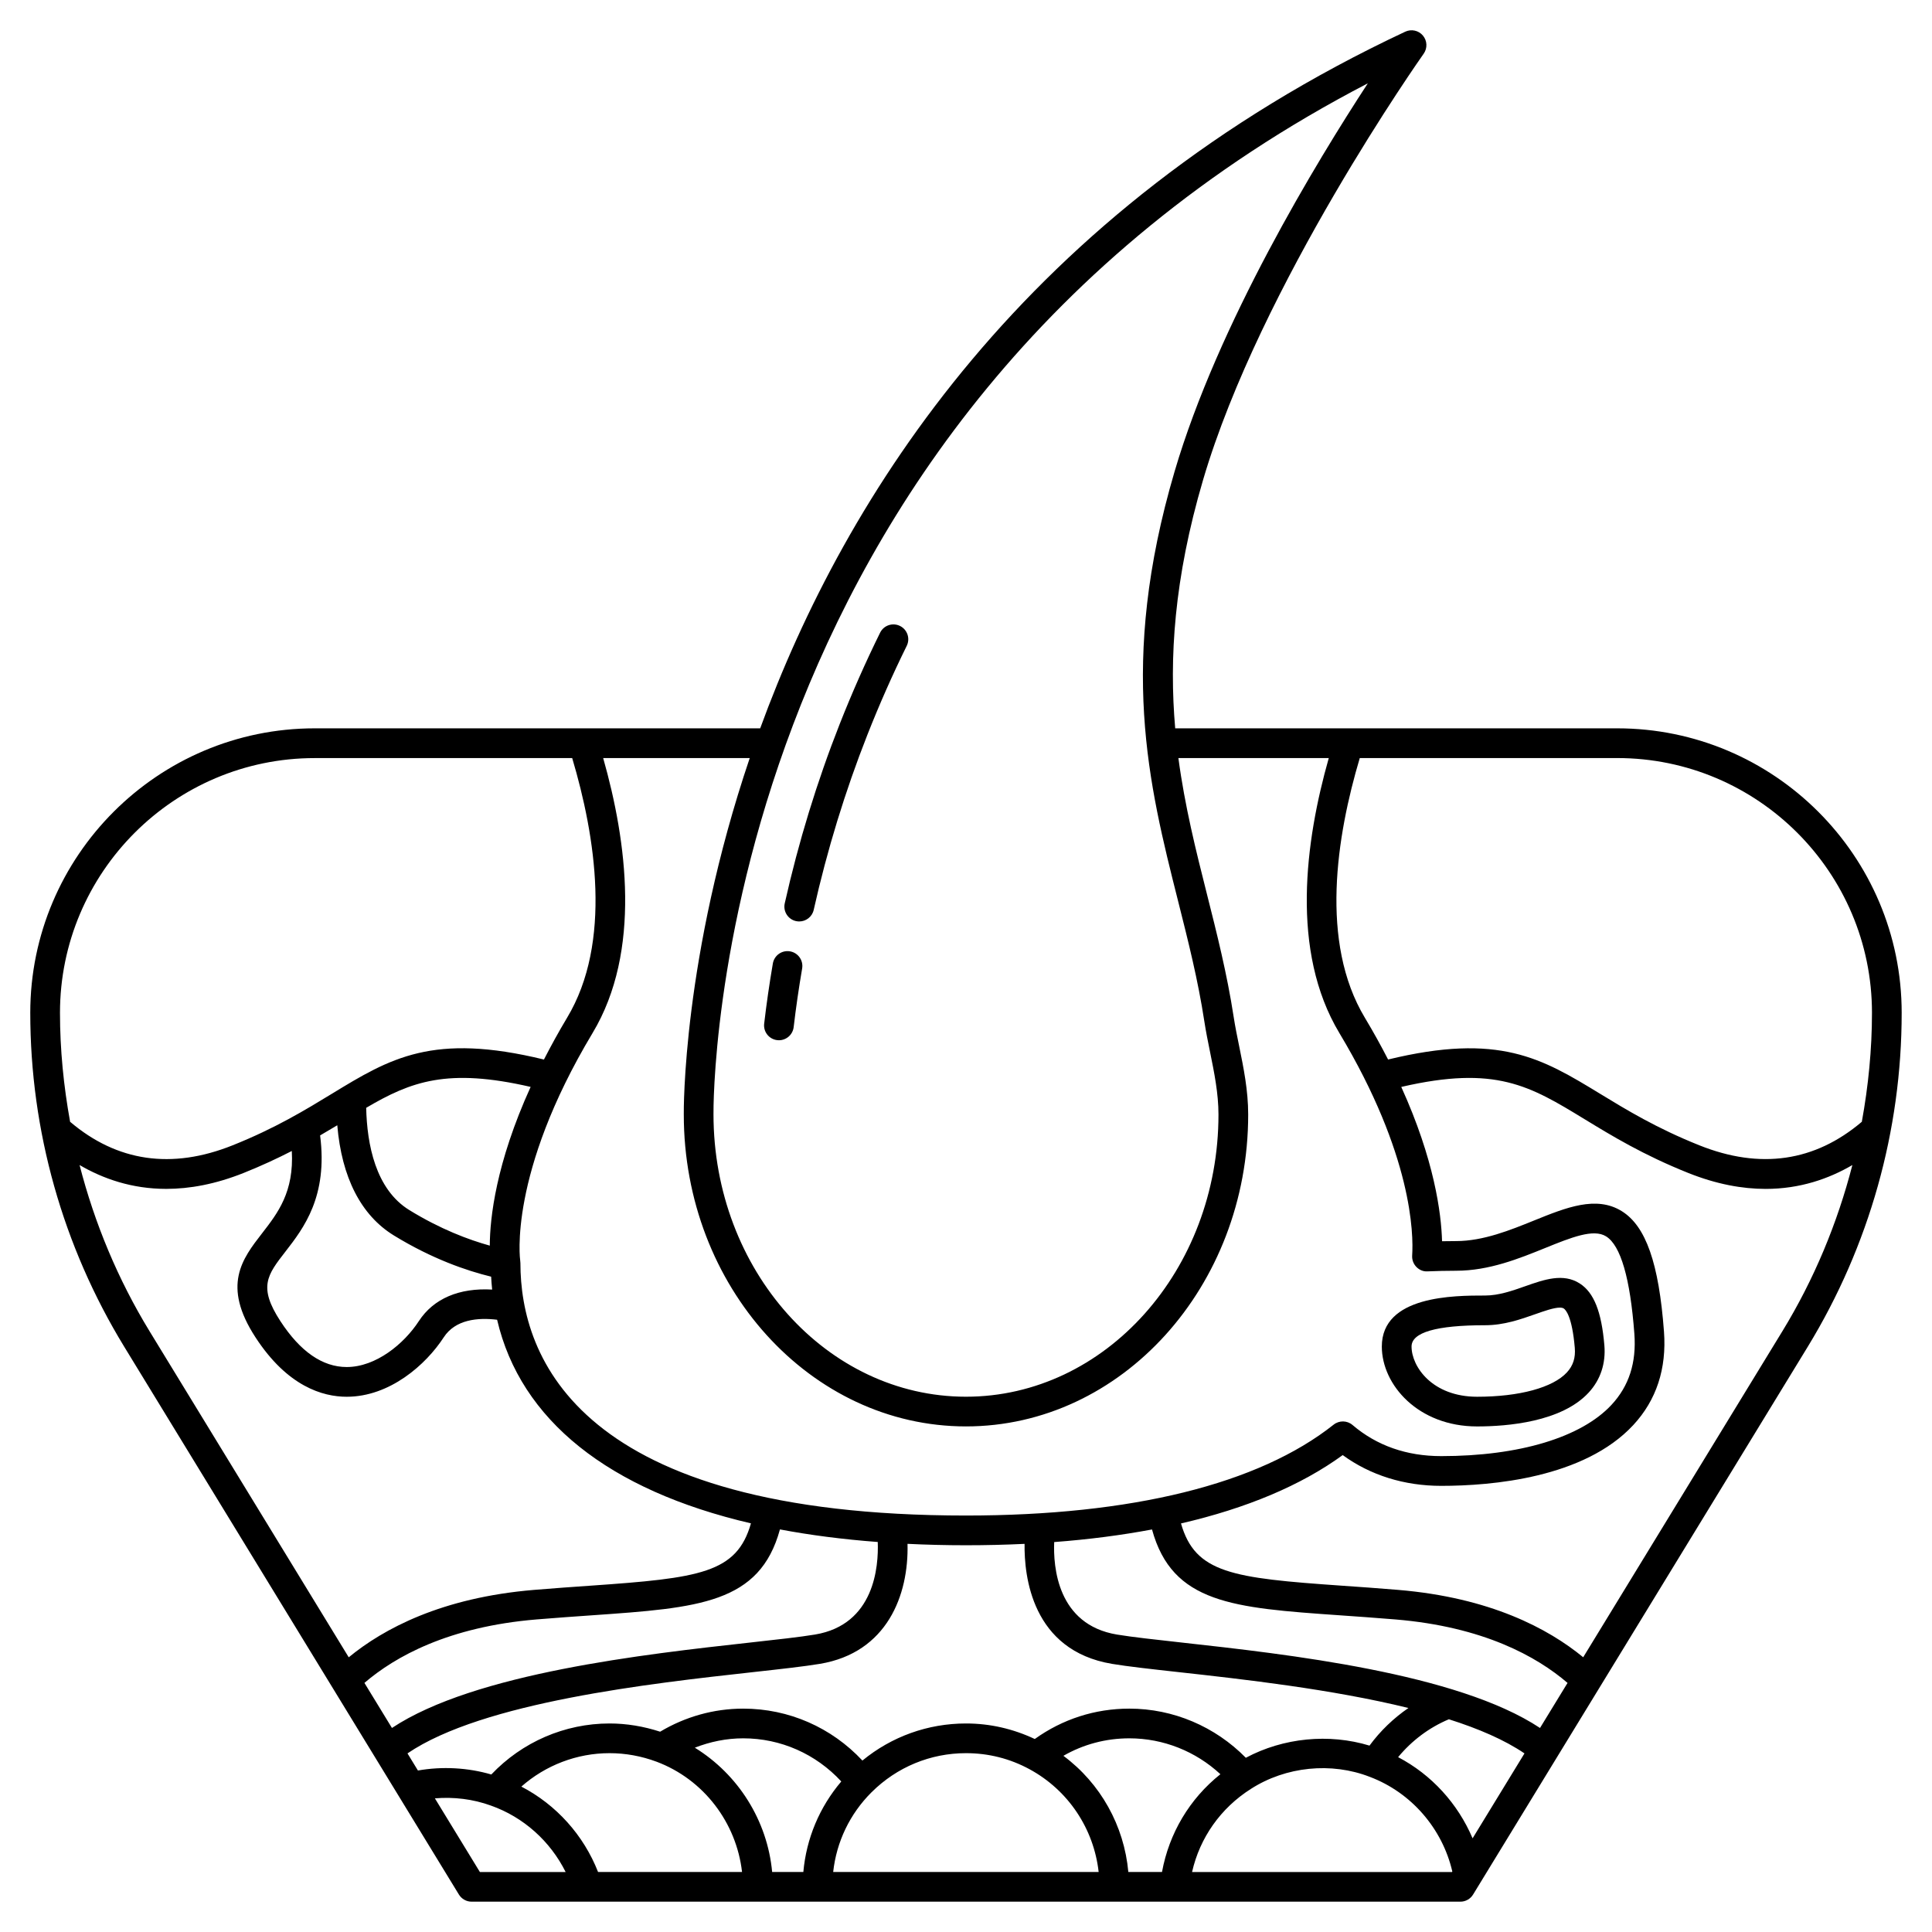 <?xml version="1.0" encoding="UTF-8"?>
<!-- Uploaded to: SVG Repo, www.svgrepo.com, Generator: SVG Repo Mixer Tools -->
<svg fill="#000000" width="800px" height="800px" version="1.1" viewBox="144 144 512 512" xmlns="http://www.w3.org/2000/svg">
 <g>
  <path d="m572.58 337.02h-117.14c-1.613-18.531-0.34-39.582 7.375-65.801 15.219-51.746 58.043-112.37 58.469-112.98 1.035-1.457 0.961-3.43-0.184-4.801-1.148-1.379-3.074-1.793-4.691-1.043-100.73 47.281-148.39 122.88-170.95 184.62h-118.05c-41.57 0-75.387 33.816-75.387 75.387 0 31.227 8.609 61.824 24.887 88.473l88.707 145.2c0.715 1.168 1.988 1.887 3.363 1.887h262.04c1.375 0 2.644-0.715 3.363-1.887l88.707-145.2c16.266-26.652 24.875-57.246 24.875-88.473 0-41.57-33.82-75.387-75.387-75.387zm67.512 75.387c0 9.734-0.965 19.387-2.688 28.875-12.434 10.555-26.91 12.703-43.082 6.227-11.32-4.527-19.289-9.387-26.324-13.676-15.406-9.387-26.703-16.199-56.141-9.051-1.824-3.551-3.852-7.234-6.156-11.074-12.016-19.996-7.5-48.172-1.348-68.816h68.227c37.227 0 67.512 30.289 67.512 67.516zm-133.6-246.33c-13.516 20.672-39.68 63.648-51.227 102.92-14.949 50.82-6.871 82.832 0.941 113.79 2.707 10.742 5.269 20.883 6.957 31.883 0.418 2.719 0.969 5.441 1.527 8.184 1.09 5.363 2.219 10.91 2.219 16.504 0 41.238-30.016 74.785-66.914 74.785-36.895 0-66.914-33.547-66.914-74.863-0.031-1.859-1.477-182.4 173.41-273.2zm-181.28 273.28c0 45.574 33.547 82.656 74.785 82.656s74.785-37.082 74.785-82.656c0-6.387-1.211-12.332-2.383-18.078-0.535-2.613-1.066-5.211-1.465-7.801-1.742-11.367-4.469-22.168-7.106-32.613-2.906-11.516-5.836-23.195-7.543-35.973h39.855c-6.242 21.961-10.227 51.184 2.809 72.875 19.359 32.27 19.66 53.293 19.289 58.965-0.07 1.113 0.332 2.211 1.113 3.012 0.781 0.797 1.812 1.266 2.981 1.18 2.426-0.098 4.926-0.164 7.547-0.164 8.742 0 16.668-3.211 23.664-6.047 6.828-2.766 12.73-5.152 16.082-3.066 3.879 2.406 6.398 11.094 7.5 25.828 0.57 7.66-1.414 13.82-6.062 18.824-8.016 8.629-24.461 13.586-45.117 13.586-9.184 0-17.094-2.773-23.516-8.25-1.43-1.223-3.527-1.254-5.004-0.086-19.848 15.754-53.539 24.082-97.43 24.082-102.74 0-118.08-41.922-118.08-66.914 0-0.203-0.02-0.426-0.051-0.625-0.035-0.227-3.246-22.961 19.168-60.32 13.039-21.695 9.062-50.918 2.816-72.879h38.84c-17.852 52.77-17.492 93.609-17.477 94.465zm173.79 132.71c4.551 0.32 9.48 0.66 14.812 1.102 23.289 1.941 37.422 9.809 45.602 16.82l-7.297 11.941c-21.918-14.543-67.152-19.562-94.812-22.625-7.172-0.793-13.363-1.477-17.309-2.133-15.801-2.629-16.898-17.965-16.625-24.512 9.191-0.688 17.832-1.82 25.922-3.336 5.367 19.602 21.473 20.773 49.707 22.742zm-196.51 68.027c-3.816-9.754-11.082-17.828-20.328-22.629 6.414-5.652 14.695-8.859 23.367-8.859 4.231 0 8.43 0.762 12.469 2.266 12.484 4.688 21.16 16.148 22.648 29.223zm25.645-32.941c4.055-1.582 8.371-2.481 12.82-2.481 9.969 0 19.273 4.156 25.992 11.43-5.773 6.797-9.262 15.105-10.055 23.992h-8.266c-1.262-13.605-8.973-25.844-20.492-32.941zm46.844 11.801c6.711-6.668 15.594-10.348 25.016-10.348 5.969 0 11.629 1.43 16.824 4.246 10.305 5.582 17.055 15.797 18.332 27.242h-70.352c0.879-7.992 4.406-15.391 10.18-21.141zm50.832-9.648c5.281-3.031 11.23-4.633 17.477-4.633 8.984 0 17.594 3.438 24.129 9.512-8.156 6.488-13.594 15.641-15.477 25.91h-8.922c-1.117-12.277-7.356-23.465-17.207-30.789zm48.344 0.52c-8.133-8.273-19.227-13.023-30.867-13.023-9.129 0-17.734 2.797-25.062 8.051-5.707-2.684-11.816-4.117-18.23-4.117-10.113 0-19.711 3.469-27.449 9.828-8.191-8.766-19.492-13.762-31.594-13.762-7.824 0-15.383 2.156-22.012 6.113-4.371-1.418-8.867-2.18-13.41-2.18-11.895 0-23.188 4.934-31.328 13.52-6.254-1.82-12.98-2.188-19.449-1.055l-2.769-4.535c19.957-13.59 64.445-18.539 91.559-21.535 7.59-0.84 13.578-1.504 17.734-2.195 17.836-2.973 23.578-18.266 23.219-31.805 5.019 0.246 10.176 0.375 15.5 0.375 5.316 0 10.488-0.125 15.523-0.367-0.125 8.508 1.918 28.258 23.188 31.805 4.156 0.691 10.152 1.359 17.734 2.195 16.898 1.867 40.531 4.504 60.801 9.496-3.949 2.715-7.43 6.051-10.316 9.969-10.727-3.266-22.809-2.094-32.77 3.223zm-233.58-19.84c8.145-6.984 22.277-14.875 45.602-16.82 5.332-0.441 10.266-0.785 14.816-1.102 28.246-1.969 44.34-3.141 49.699-22.754 8.062 1.523 16.707 2.641 25.918 3.332 0.25 6.481-0.859 21.898-16.621 24.527-3.945 0.656-10.137 1.344-17.309 2.133-27.66 3.062-72.891 8.078-94.812 22.625zm287.39 9.637c7.875 2.496 14.793 5.477 20.035 9.047l-13.75 22.504c-3.898-9.18-10.863-16.863-19.738-21.512 3.637-4.391 8.195-7.828 13.453-10.039zm-254.17-125.52c-5.656-1.57-13.102-4.367-21.316-9.418-8.977-5.516-11.219-17.461-11.441-27.102 11.906-7 21.555-10.625 43.582-5.543-9.227 20.285-10.793 34.805-10.824 42.062zm-40.414-31.898c1.168 13.828 6.289 23.852 14.98 29.191 10.184 6.25 19.355 9.367 25.793 10.934 0.059 1.152 0.152 2.285 0.27 3.418-8.719-0.496-15.527 2.375-19.426 8.355-3.949 6.062-11.391 12.172-19.121 12.172-6.406 0-12.324-4.098-17.582-12.176-5.906-9.074-3.473-12.215 1.379-18.461 4.785-6.168 11.246-14.551 9.156-30.742 1.57-0.906 3.094-1.809 4.551-2.691zm-5.973-97.305h68.227c6.152 20.652 10.664 48.828-1.359 68.82-2.309 3.848-4.301 7.516-6.129 11.066-29.461-7.18-40.723-0.359-56.164 9.051-7.035 4.289-15.004 9.148-26.324 13.676-16.18 6.477-30.652 4.328-43.082-6.227-1.719-9.488-2.684-19.141-2.684-28.871 0-37.227 30.285-67.516 67.516-67.516zm-62.328 107.84c6.227 3.637 13.871 6.324 22.977 6.324 6.184 0 13.031-1.23 20.531-4.231 4.781-1.914 8.957-3.867 12.742-5.812 0.605 10.844-3.688 16.41-7.871 21.801-5.269 6.793-10.723 13.82-1.754 27.586 8.469 13.012 17.82 15.746 24.172 15.746 11.406 0 20.984-8.48 25.711-15.746 3.094-4.758 9.066-5.281 14.148-4.664 6.215 26.633 29.566 45.172 67.27 53.961-3.758 13.203-13.531 14.496-42.566 16.52-4.586 0.32-9.547 0.664-14.922 1.113-24.469 2.039-39.879 10.285-49.105 17.863l-52.785-86.414c-8.395-13.746-14.57-28.605-18.547-44.047zm94.168 167.84c5.012-0.422 10.109 0.195 14.816 1.906 8.688 3.059 15.781 9.48 19.836 17.621h-22.723zm200.66 19.523c2.047-9.074 7.586-16.961 15.609-22.039 9.242-5.938 21.32-7.152 31.512-3.172 10.988 4.156 19.211 13.695 21.848 25.074l-0.082 0.137zm156.44-143.32-52.785 86.406c-9.262-7.609-24.68-15.828-49.105-17.859-5.367-0.449-10.336-0.797-14.918-1.113-28.996-2.019-38.797-3.316-42.566-16.492 17.379-4.019 31.832-10.086 42.855-18.113 7.348 5.348 16.305 8.152 26.109 8.152 13.422 0 37.879-2.09 50.891-16.105 6.133-6.609 8.871-14.941 8.141-24.766-1.348-18.113-4.797-27.961-11.191-31.93-6.754-4.188-14.742-0.961-23.195 2.461-6.328 2.562-13.5 5.473-20.707 5.473-1.262 0-2.504 0.016-3.719 0.039-0.207-7.465-2.059-21.621-10.809-40.891 25-5.785 34.062-0.309 48.543 8.527 7.297 4.449 15.562 9.488 27.496 14.266 7.504 3 14.348 4.231 20.531 4.231 9.105 0 16.75-2.688 22.977-6.324-3.973 15.434-10.148 30.293-18.547 44.039z"/>
  <path d="m535.44 522.02c7.969 0 22.414-1.168 29.609-9.008 3.109-3.383 4.535-7.711 4.125-12.504-0.758-8.902-2.766-13.949-6.5-16.359-4.394-2.844-9.484-1.043-14.414 0.691-3.469 1.223-7.055 2.488-10.699 2.488-8.188 0-27.363 0-27.363 13.516 0.008 10.184 9.656 21.176 25.242 21.176zm2.129-26.82c4.988 0 9.41-1.559 13.312-2.934 2.344-0.828 4.926-1.734 6.488-1.734 0.434 0 0.789 0.07 1.039 0.23 0.504 0.328 2.211 2.047 2.926 10.414 0.227 2.652-0.434 4.719-2.078 6.512-3.711 4.047-12.617 6.465-23.812 6.465-11.848-0.004-17.367-7.949-17.367-13.312 0-3.742 6.559-5.641 19.492-5.641z"/>
  <path d="m349.96 419.65c0.156 0.02 0.309 0.027 0.465 0.027 1.969 0 3.668-1.477 3.906-3.481 0.594-5.074 1.352-10.301 2.246-15.535 0.367-2.144-1.074-4.18-3.215-4.543-2.152-0.371-4.176 1.07-4.547 3.211-0.918 5.371-1.695 10.742-2.301 15.953-0.258 2.16 1.289 4.113 3.445 4.367z"/>
  <path d="m354.94 388.1c0.293 0.062 0.586 0.094 0.867 0.094 1.801 0 3.43-1.242 3.836-3.074 3.559-15.867 8.344-31.484 14.23-46.41 3.172-8.043 6.676-15.969 10.422-23.559 0.961-1.949 0.16-4.309-1.789-5.269-1.949-0.965-4.309-0.164-5.269 1.785-3.84 7.785-7.434 15.91-10.688 24.152-6.035 15.309-10.941 31.316-14.586 47.578-0.477 2.121 0.855 4.227 2.977 4.703z"/>
 </g>
</svg>